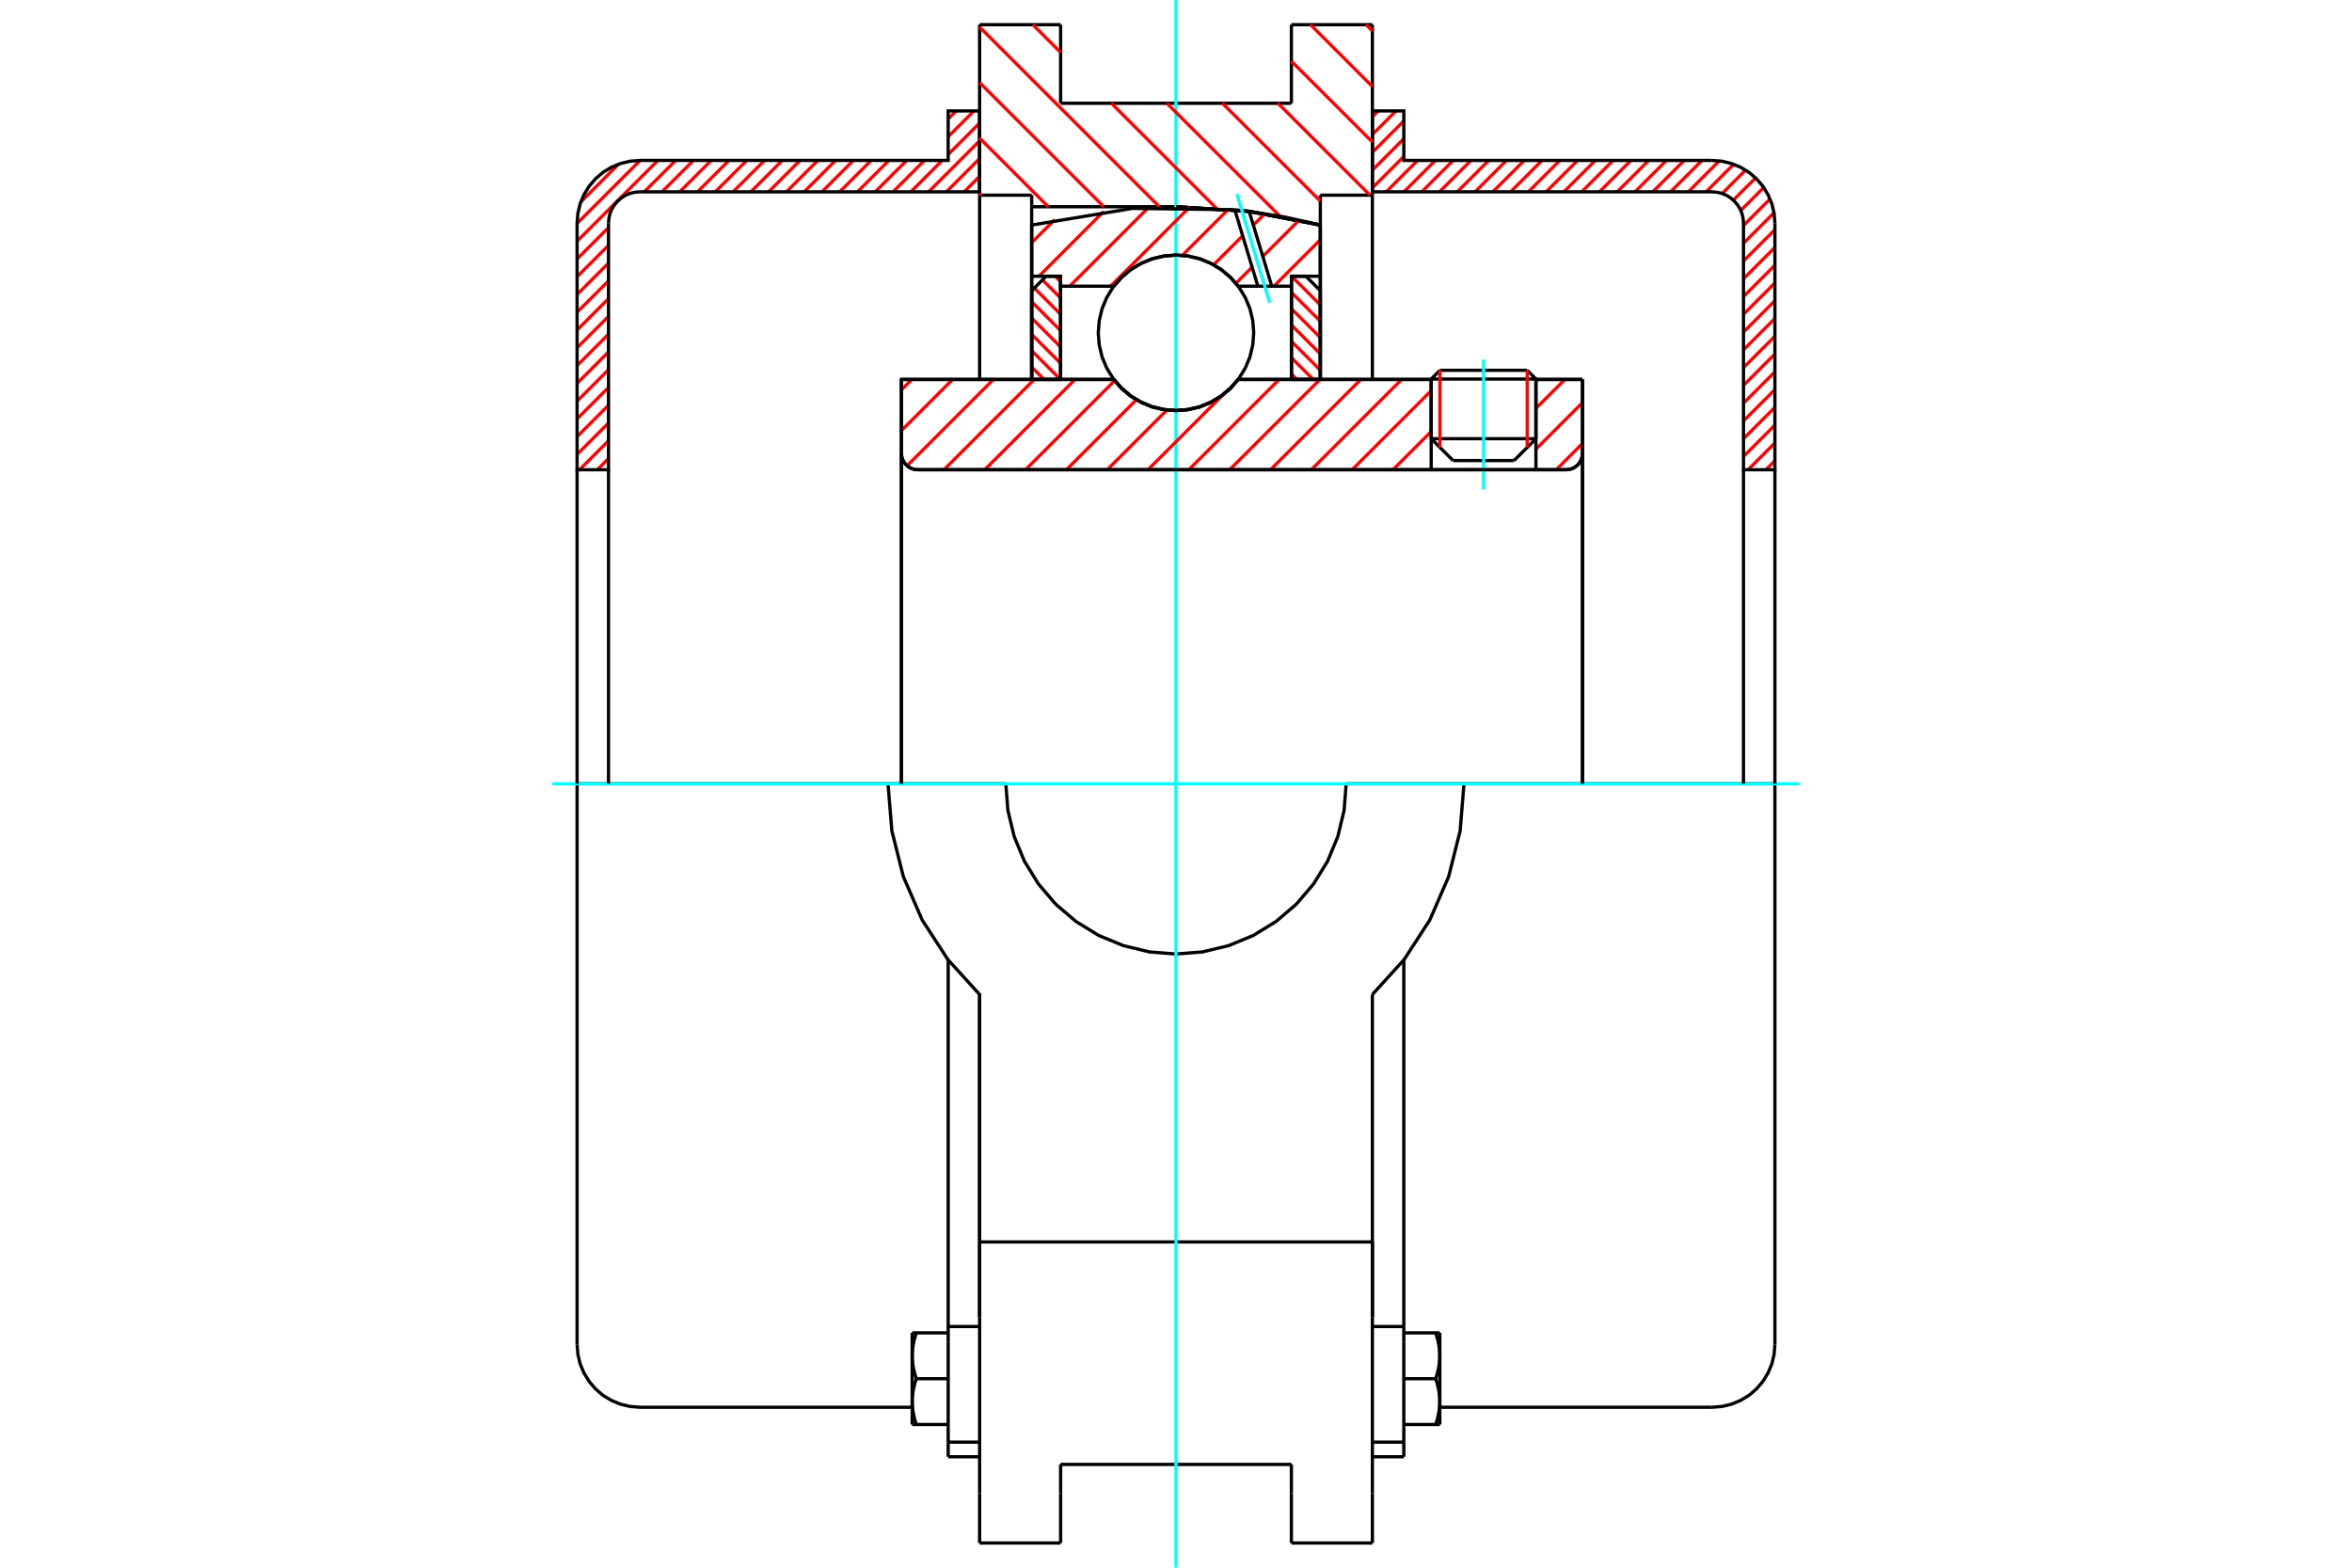 <?xml version="1.0" standalone="no"?>
<!DOCTYPE svg PUBLIC "-//W3C//DTD SVG 1.1//EN"
	"http://www.w3.org/Graphics/SVG/1.1/DTD/svg11.dtd">
<svg xmlns="http://www.w3.org/2000/svg" height="100%" width="100%" viewBox="0 0 36000 24000">
	<rect x="-1800" y="-1200" width="39600" height="26400" style="fill:#FFF"/>
	<g style="fill:none; fill-rule:evenodd" transform="matrix(1 0 0 1 0 0)">
		<g style="fill:none; stroke:#000; stroke-width:50; shape-rendering:geometricPrecision">
			<line x1="23509" y1="5803" x2="21906" y2="5803"/>
			<line x1="22040" y1="5669" x2="23376" y2="5669"/>
			<line x1="21906" y1="6716" x2="23509" y2="6716"/>
			<line x1="23174" y1="7051" x2="22242" y2="7051"/>
			<polyline points="23970,7191 24010,7188 24048,7179 24085,7164 24118,7143 24149,7117 24174,7087 24195,7053 24210,7017 24219,6978 24222,6939"/>
			<line x1="24222" y1="5809" x2="24222" y2="6939"/>
			<line x1="23509" y1="5809" x2="24222" y2="5809"/>
			<line x1="18952" y1="5809" x2="21906" y2="5809"/>
			<polyline points="17048,5809 17169,5947 17310,6065 17468,6159 17638,6229 17817,6271 18000,6285 18183,6271 18362,6229 18532,6159 18690,6065 18831,5947 18952,5809"/>
			<line x1="13797" y1="5809" x2="17048" y2="5809"/>
			<line x1="13797" y1="6939" x2="13797" y2="5809"/>
			<polyline points="13797,6939 13800,6978 13809,7017 13824,7053 13845,7087 13871,7117 13901,7143 13934,7164 13971,7179 14009,7188 14049,7191"/>
			<line x1="23970" y1="7191" x2="14049" y2="7191"/>
			<line x1="24222" y1="6939" x2="24222" y2="12000"/>
			<line x1="13797" y1="6939" x2="13797" y2="12000"/>
			<line x1="22040" y1="5669" x2="21906" y2="5803"/>
			<line x1="23509" y1="5803" x2="23376" y2="5669"/>
			<line x1="23174" y1="7051" x2="23509" y2="6716"/>
			<line x1="21906" y1="6716" x2="22242" y2="7051"/>
			<line x1="21906" y1="5803" x2="21906" y2="6716"/>
			<line x1="23509" y1="6716" x2="23509" y2="5803"/>
			<line x1="21006" y1="378" x2="21006" y2="2988"/>
			<line x1="19766" y1="378" x2="21006" y2="378"/>
			<line x1="19766" y1="1581" x2="19766" y2="378"/>
			<line x1="16234" y1="1581" x2="19766" y2="1581"/>
			<line x1="16234" y1="378" x2="16234" y2="1581"/>
			<line x1="14994" y1="378" x2="16234" y2="378"/>
			<line x1="14994" y1="2988" x2="14994" y2="378"/>
			<line x1="15791" y1="2988" x2="14994" y2="2988"/>
			<line x1="15791" y1="3165" x2="15791" y2="2988"/>
			<line x1="18000" y1="3165" x2="15791" y2="3165"/>
			<polyline points="20209,3445 19113,3235 18000,3165"/>
			<line x1="20209" y1="2988" x2="20209" y2="3445"/>
			<line x1="21006" y1="2988" x2="20209" y2="2988"/>
			<line x1="22408" y1="12000" x2="20605" y2="12000"/>
			<line x1="15395" y1="12000" x2="13592" y2="12000"/>
			<polyline points="15395,12000 15427,12407 15523,12805 15679,13183 15893,13531 16158,13842 16469,14107 16817,14321 17195,14477 17593,14573 18000,14605 18407,14573 18805,14477 19183,14321 19531,14107 19842,13842 20107,13531 20321,13183 20477,12805 20573,12407 20605,12000"/>
			<polyline points="13592,12000 13651,12720 13827,13421 14115,14084 14508,14690 14994,15225 14994,19013"/>
			<line x1="21006" y1="19013" x2="14994" y2="19013"/>
			<line x1="21006" y1="15225" x2="21006" y2="19013"/>
			<polyline points="21006,15225 21492,14690 21885,14084 22173,13421 22349,12720 22408,12000"/>
			<line x1="21006" y1="20165" x2="21006" y2="19013"/>
			<line x1="21006" y1="22860" x2="21006" y2="20165"/>
			<line x1="21006" y1="23622" x2="21006" y2="22860"/>
			<line x1="21006" y1="19013" x2="21006" y2="20165"/>
			<line x1="21006" y1="2988" x2="21006" y2="5809"/>
			<line x1="14994" y1="5809" x2="14994" y2="2988"/>
			<line x1="14994" y1="22860" x2="14994" y2="23622"/>
			<line x1="14994" y1="20165" x2="14994" y2="22860"/>
			<line x1="14994" y1="20165" x2="14994" y2="19013"/>
			<line x1="20209" y1="3445" x2="20209" y2="5809"/>
			<line x1="15791" y1="5804" x2="15791" y2="3165"/>
			<line x1="16234" y1="22860" x2="16234" y2="22419"/>
			<line x1="16234" y1="23622" x2="16234" y2="22860"/>
			<line x1="16234" y1="22419" x2="19766" y2="22419"/>
			<line x1="19766" y1="22860" x2="19766" y2="23622"/>
			<line x1="19766" y1="22419" x2="19766" y2="22860"/>
			<line x1="19766" y1="23622" x2="21006" y2="23622"/>
			<line x1="14994" y1="23622" x2="16234" y2="23622"/>
			<polyline points="20209,3445 19113,3235 18000,3165"/>
			<line x1="14513" y1="22079" x2="14513" y2="22302"/>
			<line x1="14513" y1="20621" x2="14513" y2="22078"/>
			<line x1="14513" y1="20547" x2="14513" y2="20621"/>
			<line x1="14513" y1="20308" x2="14513" y2="20547"/>
			<polyline points="14513,14698 14513,20308 14994,20308"/>
			<polyline points="13962,21457 13963,21467 13963,21477 13963,21486 13963,21496 13964,21506 13964,21515 13965,21525 13966,21534 13967,21544 13967,21554 13969,21563 13970,21573 13971,21582 13972,21592 13974,21602 13975,21612 13977,21621 13979,21631 13981,21641 13983,21651 13985,21661 13987,21671 13989,21681 13991,21691 13994,21702 13997,21712 13999,21722 14002,21733 14005,21743 14008,21754 14011,21764 14015,21775 14018,21786 14021,21797 14025,21808"/>
			<line x1="13962" y1="21808" x2="13962" y2="21457"/>
			<line x1="14025" y1="21808" x2="13962" y2="21808"/>
			<polyline points="13962,20756 13963,20766 13963,20775 13963,20785 13963,20795 13964,20804 13964,20814 13965,20823 13966,20833 13967,20843 13967,20852 13969,20862 13970,20872 13971,20881 13972,20891 13974,20901 13975,20910 13977,20920 13979,20930 13981,20940 13983,20950 13985,20960 13987,20970 13989,20980 13991,20990 13994,21000 13997,21010 13999,21021 14002,21031 14005,21042 14008,21052 14011,21063 14015,21074 14018,21085 14021,21096 14025,21107"/>
			<line x1="13962" y1="21457" x2="13962" y2="20756"/>
			<polyline points="14025,21107 14021,21118 14018,21129 14015,21140 14011,21151 14008,21161 14005,21172 14002,21182 13999,21193 13997,21203 13994,21213 13991,21224 13989,21234 13987,21244 13985,21254 13983,21264 13981,21274 13979,21284 13977,21293 13975,21303 13974,21313 13972,21323 13971,21332 13970,21342 13969,21352 13967,21361 13967,21371 13966,21381 13965,21390 13964,21400 13964,21409 13963,21419 13963,21429 13963,21438 13963,21448 13962,21457"/>
			<line x1="13962" y1="20405" x2="14025" y2="20405"/>
			<line x1="13962" y1="20756" x2="13962" y2="20405"/>
			<polyline points="14025,20405 14021,20417 14018,20428 14015,20438 14011,20449 14008,20460 14005,20471 14002,20481 13999,20491 13997,20502 13994,20512 13991,20522 13989,20532 13987,20543 13985,20553 13983,20563 13981,20572 13979,20582 13977,20592 13975,20602 13974,20612 13972,20621 13971,20631 13970,20641 13969,20650 13967,20660 13967,20670 13966,20679 13965,20689 13964,20698 13964,20708 13963,20718 13963,20727 13963,20737 13963,20747 13962,20756"/>
			<line x1="14513" y1="21107" x2="14025" y2="21107"/>
			<line x1="14513" y1="20405" x2="14025" y2="20405"/>
			<line x1="14513" y1="21808" x2="14025" y2="21808"/>
			<line x1="9795" y1="12000" x2="8833" y2="12000"/>
			<line x1="13592" y1="12000" x2="9795" y2="12000"/>
			<line x1="8833" y1="12000" x2="8833" y2="20582"/>
			<line x1="14994" y1="15225" x2="14994" y2="20165"/>
			<line x1="14513" y1="22302" x2="14994" y2="22302"/>
			<line x1="14513" y1="22078" x2="14994" y2="22078"/>
			<polyline points="8833,20582 8845,20733 8880,20880 8938,21019 9017,21148 9115,21263 9229,21361 9358,21439 9498,21497 9644,21532 9795,21544 13962,21544"/>
			<line x1="21487" y1="22302" x2="21487" y2="22078"/>
			<line x1="21006" y1="20308" x2="21487" y2="20308"/>
			<line x1="21487" y1="20547" x2="21487" y2="20308"/>
			<line x1="21487" y1="20621" x2="21487" y2="20547"/>
			<line x1="21487" y1="22078" x2="21487" y2="20621"/>
			<line x1="21487" y1="20308" x2="21487" y2="14698"/>
			<line x1="21975" y1="20405" x2="22038" y2="20405"/>
			<polyline points="22038,20756 22037,20747 22037,20737 22037,20727 22037,20718 22036,20708 22036,20698 22035,20689 22034,20679 22033,20670 22033,20660 22031,20650 22030,20641 22029,20631 22028,20621 22026,20612 22025,20602 22023,20592 22021,20582 22019,20572 22017,20563 22015,20553 22013,20543 22011,20532 22009,20522 22006,20512 22003,20502 22001,20491 21998,20481 21995,20471 21992,20460 21989,20449 21985,20438 21982,20428 21979,20417 21975,20405"/>
			<line x1="22038" y1="20405" x2="22038" y2="20756"/>
			<polyline points="22038,21457 22037,21448 22037,21438 22037,21429 22037,21419 22036,21409 22036,21400 22035,21390 22034,21381 22033,21371 22033,21361 22031,21352 22030,21342 22029,21332 22028,21323 22026,21313 22025,21303 22023,21293 22021,21284 22019,21274 22017,21264 22015,21254 22013,21244 22011,21234 22009,21224 22006,21213 22003,21203 22001,21193 21998,21182 21995,21172 21992,21161 21989,21151 21985,21140 21982,21129 21979,21118 21975,21107"/>
			<line x1="22038" y1="20756" x2="22038" y2="21457"/>
			<polyline points="21975,21107 21979,21096 21982,21085 21985,21074 21989,21063 21992,21052 21995,21042 21998,21031 22001,21021 22003,21010 22006,21000 22009,20990 22011,20980 22013,20970 22015,20960 22017,20950 22019,20940 22021,20930 22023,20920 22025,20910 22026,20901 22028,20891 22029,20881 22030,20872 22031,20862 22033,20852 22033,20843 22034,20833 22035,20823 22036,20814 22036,20804 22037,20795 22037,20785 22037,20775 22037,20766 22038,20756"/>
			<line x1="22038" y1="21808" x2="21975" y2="21808"/>
			<line x1="22038" y1="21457" x2="22038" y2="21808"/>
			<polyline points="21975,21808 21979,21797 21982,21786 21985,21775 21989,21764 21992,21754 21995,21743 21998,21733 22001,21722 22003,21712 22006,21702 22009,21691 22011,21681 22013,21671 22015,21661 22017,21651 22019,21641 22021,21631 22023,21621 22025,21612 22026,21602 22028,21592 22029,21582 22030,21573 22031,21563 22033,21554 22033,21544 22034,21534 22035,21525 22036,21515 22036,21506 22037,21496 22037,21486 22037,21477 22037,21467 22038,21457"/>
			<line x1="21487" y1="21808" x2="21975" y2="21808"/>
			<line x1="21487" y1="21107" x2="21975" y2="21107"/>
			<line x1="21487" y1="20405" x2="21975" y2="20405"/>
			<polyline points="27167,12000 26205,12000 22408,12000"/>
			<line x1="27167" y1="20582" x2="27167" y2="12000"/>
			<line x1="21006" y1="22302" x2="21487" y2="22302"/>
			<line x1="21006" y1="22078" x2="21487" y2="22078"/>
			<polyline points="26205,21544 26356,21532 26502,21497 26642,21439 26771,21361 26885,21263 26983,21148 27062,21019 27120,20880 27155,20733 27167,20582"/>
			<line x1="22038" y1="21544" x2="26205" y2="21544"/>
		</g>
		<g style="fill:none; stroke:#0FF; stroke-width:50; shape-rendering:geometricPrecision">
			<line x1="22708" y1="7495" x2="22708" y2="5505"/>
			<line x1="8455" y1="12000" x2="27545" y2="12000"/>
			<line x1="18000" y1="24000" x2="18000" y2="0"/>
		</g>
		<g style="fill:none; stroke:#F00; stroke-width:50; shape-rendering:geometricPrecision">
			<line x1="27167" y1="7053" x2="27029" y2="7191"/>
			<line x1="27167" y1="6781" x2="26757" y2="7191"/>
			<line x1="27167" y1="6508" x2="26686" y2="6989"/>
			<line x1="27167" y1="6236" x2="26686" y2="6717"/>
			<line x1="27167" y1="5964" x2="26686" y2="6445"/>
			<line x1="27167" y1="5692" x2="26686" y2="6173"/>
			<line x1="27167" y1="5420" x2="26686" y2="5901"/>
			<line x1="27167" y1="5148" x2="26686" y2="5629"/>
			<line x1="27167" y1="4876" x2="26686" y2="5357"/>
			<line x1="27167" y1="4604" x2="26686" y2="5085"/>
			<line x1="27167" y1="4332" x2="26686" y2="4813"/>
			<line x1="27167" y1="4060" x2="26686" y2="4541"/>
			<line x1="27167" y1="3788" x2="26686" y2="4269"/>
			<line x1="27167" y1="3516" x2="26686" y2="3997"/>
			<line x1="27153" y1="3258" x2="26686" y2="3725"/>
			<line x1="27092" y1="3047" x2="26686" y2="3453"/>
			<line x1="26996" y1="2871" x2="26645" y2="3222"/>
			<line x1="26871" y1="2724" x2="26531" y2="3064"/>
			<line x1="26719" y1="2604" x2="26360" y2="2963"/>
			<line x1="26536" y1="2515" x2="26114" y2="2937"/>
			<line x1="26316" y1="2462" x2="25842" y2="2937"/>
			<line x1="26051" y1="2456" x2="25570" y2="2937"/>
			<line x1="25779" y1="2456" x2="25298" y2="2937"/>
			<line x1="25507" y1="2456" x2="25026" y2="2937"/>
			<line x1="25235" y1="2456" x2="24754" y2="2937"/>
			<line x1="24963" y1="2456" x2="24482" y2="2937"/>
			<line x1="24691" y1="2456" x2="24210" y2="2937"/>
			<line x1="24419" y1="2456" x2="23938" y2="2937"/>
			<line x1="24147" y1="2456" x2="23666" y2="2937"/>
			<line x1="23875" y1="2456" x2="23394" y2="2937"/>
			<line x1="23603" y1="2456" x2="23122" y2="2937"/>
			<line x1="23331" y1="2456" x2="22850" y2="2937"/>
			<line x1="23059" y1="2456" x2="22578" y2="2937"/>
			<line x1="22787" y1="2456" x2="22306" y2="2937"/>
			<line x1="22515" y1="2456" x2="22034" y2="2937"/>
			<line x1="22243" y1="2456" x2="21762" y2="2937"/>
			<line x1="21970" y1="2456" x2="21490" y2="2937"/>
			<line x1="21698" y1="2456" x2="21218" y2="2937"/>
			<line x1="21487" y1="2396" x2="21006" y2="2877"/>
			<line x1="21487" y1="2124" x2="21006" y2="2605"/>
			<line x1="21487" y1="1852" x2="21006" y2="2333"/>
			<line x1="21368" y1="1698" x2="21006" y2="2060"/>
			<line x1="21096" y1="1698" x2="21006" y2="1788"/>
		</g>
		<g style="fill:none; stroke:#000; stroke-width:50; shape-rendering:geometricPrecision">
			<polyline points="21006,2937 21006,1698 21487,1698 21487,2456 26205,2456"/>
			<polyline points="27167,3418 27155,3267 27120,3120 27062,2981 26983,2852 26885,2737 26771,2639 26642,2561 26502,2503 26356,2468 26205,2456"/>
			<polyline points="27167,3418 27167,7191 26686,7191 26686,3418 26680,3342 26663,3269 26634,3199 26594,3135 26545,3078 26488,3029 26424,2989 26354,2960 26280,2943 26205,2937 21006,2937"/>
			<line x1="27167" y1="12000" x2="27167" y2="7191"/>
			<line x1="26686" y1="7191" x2="26686" y2="12000"/>
		</g>
		<g style="fill:none; stroke:#F00; stroke-width:50; shape-rendering:geometricPrecision">
			<line x1="14994" y1="2700" x2="14758" y2="2937"/>
			<line x1="14994" y1="2428" x2="14486" y2="2937"/>
			<line x1="14994" y1="2156" x2="14214" y2="2937"/>
			<line x1="14994" y1="1884" x2="14513" y2="2365"/>
			<line x1="14422" y1="2456" x2="13942" y2="2937"/>
			<line x1="14908" y1="1698" x2="14513" y2="2093"/>
			<line x1="14150" y1="2456" x2="13670" y2="2937"/>
			<line x1="14636" y1="1698" x2="14513" y2="1821"/>
			<line x1="13878" y1="2456" x2="13397" y2="2937"/>
			<line x1="9314" y1="7020" x2="9143" y2="7191"/>
			<line x1="13606" y1="2456" x2="13125" y2="2937"/>
			<line x1="9314" y1="6748" x2="8871" y2="7191"/>
			<line x1="13334" y1="2456" x2="12853" y2="2937"/>
			<line x1="9314" y1="6476" x2="8833" y2="6957"/>
			<line x1="13062" y1="2456" x2="12581" y2="2937"/>
			<line x1="9314" y1="6204" x2="8833" y2="6685"/>
			<line x1="12790" y1="2456" x2="12309" y2="2937"/>
			<line x1="9314" y1="5932" x2="8833" y2="6413"/>
			<line x1="12518" y1="2456" x2="12037" y2="2937"/>
			<line x1="9314" y1="5660" x2="8833" y2="6141"/>
			<line x1="12246" y1="2456" x2="11765" y2="2937"/>
			<line x1="9314" y1="5388" x2="8833" y2="5869"/>
			<line x1="11974" y1="2456" x2="11493" y2="2937"/>
			<line x1="9314" y1="5116" x2="8833" y2="5597"/>
			<line x1="11702" y1="2456" x2="11221" y2="2937"/>
			<line x1="9314" y1="4844" x2="8833" y2="5325"/>
			<line x1="11430" y1="2456" x2="10949" y2="2937"/>
			<line x1="9314" y1="4572" x2="8833" y2="5053"/>
			<line x1="11158" y1="2456" x2="10677" y2="2937"/>
			<line x1="9314" y1="4300" x2="8833" y2="4781"/>
			<line x1="10886" y1="2456" x2="10405" y2="2937"/>
			<line x1="9314" y1="4028" x2="8833" y2="4509"/>
			<line x1="10614" y1="2456" x2="10133" y2="2937"/>
			<line x1="9314" y1="3756" x2="8833" y2="4237"/>
			<line x1="10342" y1="2456" x2="9861" y2="2937"/>
			<line x1="9314" y1="3484" x2="8833" y2="3965"/>
			<line x1="10070" y1="2456" x2="8833" y2="3693"/>
			<line x1="9798" y1="2456" x2="8833" y2="3421"/>
			<line x1="9468" y1="2513" x2="8891" y2="3091"/>
		</g>
		<g style="fill:none; stroke:#000; stroke-width:50; shape-rendering:geometricPrecision">
			<polyline points="14994,2937 14994,1698 14513,1698 14513,2456 9795,2456 9644,2468 9498,2503 9358,2561 9229,2639 9115,2737 9017,2852 8938,2981 8880,3120 8845,3267 8833,3418 8833,7191 9314,7191 9314,3418"/>
			<polyline points="9795,2937 9720,2943 9646,2960 9576,2989 9512,3029 9455,3078 9406,3135 9366,3199 9337,3269 9320,3342 9314,3418"/>
			<line x1="9795" y1="2937" x2="14994" y2="2937"/>
			<line x1="8833" y1="12000" x2="8833" y2="7191"/>
			<line x1="9314" y1="7191" x2="9314" y2="12000"/>
		</g>
		<g style="fill:none; stroke:#F00; stroke-width:50; shape-rendering:geometricPrecision">
			<line x1="20910" y1="378" x2="21006" y2="474"/>
			<line x1="20059" y1="378" x2="21006" y2="1325"/>
			<line x1="19766" y1="936" x2="21006" y2="2175"/>
			<line x1="19561" y1="1581" x2="20969" y2="2988"/>
			<line x1="18711" y1="1581" x2="20209" y2="3078"/>
			<line x1="17861" y1="1581" x2="19592" y2="3311"/>
			<line x1="15809" y1="378" x2="16234" y2="803"/>
			<line x1="17011" y1="1581" x2="18618" y2="3188"/>
			<line x1="14994" y1="414" x2="17745" y2="3165"/>
			<line x1="14994" y1="1264" x2="16895" y2="3165"/>
			<line x1="14994" y1="2114" x2="16045" y2="3165"/>
			<line x1="14994" y1="2964" x2="15018" y2="2988"/>
		</g>
		<g style="fill:none; stroke:#000; stroke-width:50; shape-rendering:geometricPrecision">
			<polyline points="20209,3445 19113,3235 18000,3165"/>
		</g>
		<g style="fill:none; stroke:#F00; stroke-width:50; shape-rendering:geometricPrecision">
			<line x1="23376" y1="5669" x2="23376" y2="6850"/>
			<line x1="22040" y1="6850" x2="22040" y2="5669"/>
			<line x1="15791" y1="5619" x2="15981" y2="5809"/>
			<line x1="15791" y1="5369" x2="16231" y2="5809"/>
			<line x1="15791" y1="5119" x2="16233" y2="5561"/>
			<line x1="15791" y1="4869" x2="16233" y2="5311"/>
			<line x1="15791" y1="4619" x2="16233" y2="5061"/>
			<line x1="15831" y1="4409" x2="16233" y2="4811"/>
			<line x1="15956" y1="4285" x2="16233" y2="4561"/>
			<line x1="16150" y1="4229" x2="16233" y2="4311"/>
		</g>
		<g style="fill:none; stroke:#000; stroke-width:50; shape-rendering:geometricPrecision">
			<polyline points="16233,5809 16233,4229 16012,4229 15791,4450 15791,5809 16233,5809"/>
		</g>
		<g style="fill:none; stroke:#F00; stroke-width:50; shape-rendering:geometricPrecision">
			<line x1="19769" y1="4229" x2="20209" y2="4668"/>
			<line x1="19767" y1="4477" x2="20209" y2="4918"/>
			<line x1="19767" y1="4727" x2="20209" y2="5168"/>
			<line x1="19767" y1="4976" x2="20209" y2="5418"/>
			<line x1="19767" y1="5226" x2="20209" y2="5668"/>
			<line x1="19767" y1="5476" x2="20100" y2="5809"/>
			<line x1="19767" y1="5726" x2="19850" y2="5809"/>
		</g>
		<g style="fill:none; stroke:#000; stroke-width:50; shape-rendering:geometricPrecision">
			<polyline points="19767,5809 19767,4229 19988,4229 20209,4450 20209,5809 19767,5809"/>
			<polyline points="19190,5095 19175,4909 19132,4727 19060,4555 18963,4396 18841,4254 18699,4132 18540,4035 18368,3963 18186,3920 18000,3905 17814,3920 17632,3963 17460,4035 17301,4132 17159,4254 17037,4396 16940,4555 16868,4727 16825,4909 16810,5095 16825,5281 16868,5463 16940,5635 17037,5794 17159,5936 17301,6058 17460,6155 17632,6227 17814,6270 18000,6285 18186,6270 18368,6227 18540,6155 18699,6058 18841,5936 18963,5794 19060,5635 19132,5463 19175,5281 19190,5095"/>
		</g>
		<g style="fill:none; stroke:#F00; stroke-width:50; shape-rendering:geometricPrecision">
			<line x1="20209" y1="3671" x2="19499" y2="4381"/>
			<line x1="19883" y1="3372" x2="19329" y2="3926"/>
			<line x1="19165" y1="4090" x2="18917" y2="4338"/>
			<line x1="19357" y1="3274" x2="19184" y2="3446"/>
			<line x1="19020" y1="3610" x2="18576" y2="4054"/>
			<line x1="18802" y1="3204" x2="18096" y2="3910"/>
			<line x1="18210" y1="3170" x2="17000" y2="4381"/>
			<line x1="17577" y1="3179" x2="16375" y2="4381"/>
			<line x1="16893" y1="3238" x2="15903" y2="4229"/>
			<line x1="16145" y1="3362" x2="15791" y2="3715"/>
		</g>
		<g style="fill:none; stroke:#000; stroke-width:50; shape-rendering:geometricPrecision">
			<polyline points="15791,5809 15791,4229 15791,3445"/>
			<polyline points="18900,3211 17335,3190 15791,3445"/>
			<polyline points="19120,3236 19010,3223 18900,3211"/>
			<polyline points="20209,3445 19668,3323 19120,3236"/>
			<polyline points="20209,3445 20209,4229 19767,4229 19767,4381 19767,5809"/>
			<polyline points="19767,4381 19466,4381 19253,4381 18952,4381 18831,4243 18690,4125 18532,4031 18362,3961 18183,3919 18000,3905 17817,3919 17638,3961 17468,4031 17310,4125 17169,4243 17048,4381 16233,4381 16233,5809"/>
			<polyline points="16233,4381 16233,4229 15791,4229"/>
			<line x1="20209" y1="4229" x2="20209" y2="5809"/>
		</g>
		<g style="fill:none; stroke:#0FF; stroke-width:50; shape-rendering:geometricPrecision">
			<line x1="19436" y1="4636" x2="18933" y2="2968"/>
		</g>
		<g style="fill:none; stroke:#000; stroke-width:50; shape-rendering:geometricPrecision">
			<line x1="19253" y1="4381" x2="18900" y2="3211"/>
			<line x1="19466" y1="4381" x2="19120" y2="3236"/>
		</g>
		<g style="fill:none; stroke:#F00; stroke-width:50; shape-rendering:geometricPrecision">
			<line x1="24222" y1="6789" x2="23820" y2="7191"/>
			<line x1="24222" y1="6164" x2="23509" y2="6877"/>
			<line x1="23953" y1="5809" x2="23509" y2="6252"/>
			<line x1="21906" y1="6606" x2="21321" y2="7191"/>
			<line x1="21906" y1="5981" x2="20696" y2="7191"/>
			<line x1="21454" y1="5809" x2="20072" y2="7191"/>
			<line x1="20829" y1="5809" x2="19447" y2="7191"/>
			<line x1="20204" y1="5809" x2="18822" y2="7191"/>
			<line x1="19579" y1="5809" x2="18197" y2="7191"/>
			<line x1="18955" y1="5809" x2="18943" y2="5821"/>
			<line x1="18727" y1="6036" x2="17572" y2="7191"/>
			<line x1="17862" y1="6277" x2="16948" y2="7191"/>
			<line x1="17395" y1="6119" x2="16323" y2="7191"/>
			<line x1="17062" y1="5827" x2="15698" y2="7191"/>
			<line x1="16455" y1="5809" x2="15073" y2="7191"/>
			<line x1="15831" y1="5809" x2="14449" y2="7191"/>
			<line x1="15206" y1="5809" x2="13885" y2="7130"/>
			<line x1="14581" y1="5809" x2="13797" y2="6593"/>
			<line x1="13956" y1="5809" x2="13797" y2="5969"/>
		</g>
		<g style="fill:none; stroke:#000; stroke-width:50; shape-rendering:geometricPrecision">
			<line x1="24222" y1="12000" x2="24222" y2="5809"/>
			<polyline points="23970,7191 24010,7188 24048,7179 24085,7164 24118,7143 24149,7117 24174,7087 24195,7053 24210,7017 24219,6978 24222,6939"/>
			<polyline points="23970,7191 23509,7191 23509,5809"/>
			<polyline points="23509,7191 21906,7191 21906,5809"/>
			<line x1="21906" y1="7191" x2="14049" y2="7191"/>
			<polyline points="13797,6939 13800,6978 13809,7017 13824,7053 13845,7087 13871,7117 13901,7143 13934,7164 13971,7179 14009,7188 14049,7191"/>
			<polyline points="13797,6939 13797,5809 14238,5809 17048,5809 17169,5947 17310,6065 17468,6159 17638,6229 17817,6271 18000,6285 18183,6271 18362,6229 18532,6159 18690,6065 18831,5947 18952,5809 21906,5809"/>
			<line x1="23509" y1="5809" x2="24222" y2="5809"/>
			<line x1="13797" y1="12000" x2="13797" y2="6939"/>
		</g>
	</g>
</svg>
